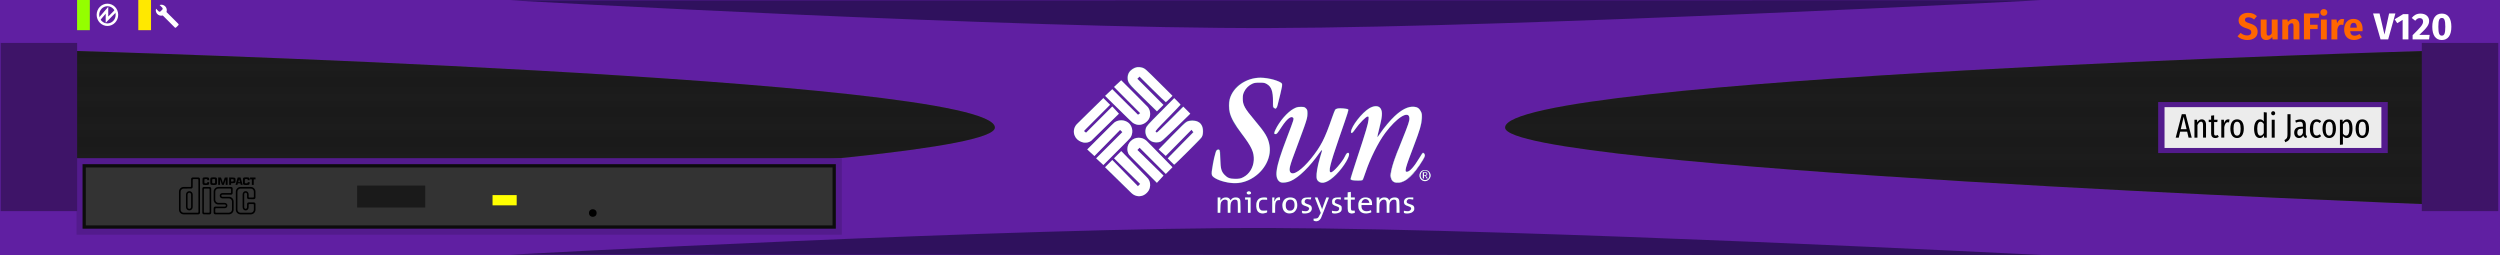 <?xml version="1.0" encoding="UTF-8" standalone="no"?>
<svg
   xmlns:dc="http://purl.org/dc/elements/1.1/"
   xmlns:cc="http://creativecommons.org/ns#"
   xmlns:rdf="http://www.w3.org/1999/02/22-rdf-syntax-ns#"
   xmlns:svg="http://www.w3.org/2000/svg"
   xmlns="http://www.w3.org/2000/svg"
   xmlns:xlink="http://www.w3.org/1999/xlink"
   xmlns:sodipodi="http://sodipodi.sourceforge.net/DTD/sodipodi-0.dtd"
   xmlns:inkscape="http://www.inkscape.org/namespaces/inkscape"
   width="980"
   height="100"
   version="1.1"
   id="svg14"
   sodipodi:docname="SunFire.svg"
   inkscape:version="0.92.4 (5da689c313, 2019-01-14)"
   inkscape:export-filename="/home/jacopo/Scrivania/SunFire.svg.png"
   inkscape:export-xdpi="96"
   inkscape:export-ydpi="96">
  <defs
     id="defs18">
    <pattern
       inkscape:collect="always"
       xlink:href="#Packedcircles"
       id="pattern6723"
       patternTransform="scale(6.27,5.859)" />
    <pattern
       inkscape:isstock="true"
       inkscape:stockid="Packed circles"
       id="Packedcircles"
       patternTransform="translate(0,0) scale(10,10)"
       height="1.732"
       width="1"
       patternUnits="userSpaceOnUse"
       inkscape:collect="always">
      <circle
         id="circle5960"
         r="0.5"
         cy="0.5"
         cx="0"
         style="fill:black;stroke:none" />
      <circle
         id="circle5962"
         r="0.5"
         cy="0.5"
         cx="1"
         style="fill:black;stroke:none" />
      <circle
         id="circle5964"
         r="0.5"
         cy="1.366"
         cx="0.5"
         style="fill:black;stroke:none" />
      <circle
         id="circle5966"
         r="0.5"
         cy="-0.366"
         cx="0.5"
         style="fill:black;stroke:none" />
    </pattern>
    <inkscape:perspective
       sodipodi:type="inkscape:persp3d"
       inkscape:vp_x="0 : 50 : 1"
       inkscape:vp_y="0 : 1000 : 0"
       inkscape:vp_z="980 : 50 : 1"
       inkscape:persp3d-origin="490 : 33.333333 : 1"
       id="perspective831" />
    <style
       id="style4976"
       type="text/css" />
    <pattern
       inkscape:collect="always"
       xlink:href="#Packedcircles-8"
       id="pattern6723-0"
       patternTransform="matrix(-6.27,0,0,5.859,980,9.9999998e-8)" />
    <pattern
       inkscape:isstock="true"
       inkscape:stockid="Packed circles"
       id="Packedcircles-8"
       patternTransform="translate(0,0) scale(10,10)"
       height="1.732"
       width="1"
       patternUnits="userSpaceOnUse"
       inkscape:collect="always">
      <circle
         id="circle5960-2"
         r="0.5"
         cy="0.5"
         cx="0"
         style="fill:black;stroke:none" />
      <circle
         id="circle5962-9"
         r="0.5"
         cy="0.5"
         cx="1"
         style="fill:black;stroke:none" />
      <circle
         id="circle5964-0"
         r="0.5"
         cy="1.366"
         cx="0.5"
         style="fill:black;stroke:none" />
      <circle
         id="circle5966-1"
         r="0.5"
         cy="-0.366"
         cx="0.5"
         style="fill:black;stroke:none" />
    </pattern>
  </defs>
  <sodipodi:namedview
     pagecolor="#ffffff"
     bordercolor="#666666"
     borderopacity="1"
     objecttolerance="10"
     gridtolerance="10"
     guidetolerance="10"
     inkscape:pageopacity="0"
     inkscape:pageshadow="2"
     inkscape:window-width="1600"
     inkscape:window-height="1132"
     id="namedview16"
     showgrid="false"
     inkscape:zoom="9.8590888"
     inkscape:cx="500.33926"
     inkscape:cy="41.263799"
     inkscape:window-x="0"
     inkscape:window-y="32"
     inkscape:window-maximized="1"
     inkscape:current-layer="svg14"
     showguides="true"
     inkscape:lockguides="true" />
  <!-- Created with Method Draw - http://github.com/duopixel/Method-Draw/ -->
  <g
     id="g8">
    <title
       id="title2">background</title>
    <rect
       fill="#fff"
       id="canvas_background"
       height="102"
       width="982"
       y="-1"
       x="-1" />
    <g
       display="none"
       overflow="visible"
       y="0"
       x="0"
       height="100%"
       width="100%"
       id="canvasGrid">
      <rect
         fill="url(#gridpattern)"
         stroke-width="0"
         y="0"
         x="0"
         height="100%"
         width="100%"
         id="rect5" />
    </g>
  </g>
  <g
     id="g12">
    <title
       id="title10">Layer 1</title>
  </g>
  <rect
     style="opacity:1;fill:#601fa2;fill-opacity:1;stroke:none;stroke-width:2.685;stroke-opacity:1"
     id="rect827"
     width="980"
     height="100"
     x="0"
     y="0" />
  <path
     style="fill:#4d4d4d;fill-opacity:1;stroke:none;stroke-width:1px;stroke-linecap:butt;stroke-linejoin:miter;stroke-opacity:1"
     d="m 950,20 c 0,0 -359.934,10.331 -360,30 -0.054,16.232 360,30 360,30 z"
     id="path4711-1"
     inkscape:connector-curvature="0"
     sodipodi:nodetypes="cscc" />
  <path
     style="fill:url(#pattern6723-0);fill-opacity:1;stroke:none;stroke-width:1px;stroke-linecap:butt;stroke-linejoin:miter;stroke-opacity:1"
     d="m 950,20 c 0,0 -359.934,10.331 -360,30 -0.054,16.232 360,30 360,30 z"
     id="path4711-0"
     inkscape:connector-curvature="0"
     sodipodi:nodetypes="cscc" />
  <path
     style="fill:#4d4d4d;fill-opacity:1;stroke:none;stroke-width:1px;stroke-linecap:butt;stroke-linejoin:miter;stroke-opacity:1"
     d="M 30,20 C 30,20 389.934,30.331 390,50 390.054,66.232 30,80 30,80 Z"
     id="path4711-2"
     inkscape:connector-curvature="0"
     sodipodi:nodetypes="cscc" />
  <path
     style="fill:url(#pattern6723);fill-opacity:1;stroke:none;stroke-width:1px;stroke-linecap:butt;stroke-linejoin:miter;stroke-opacity:1"
     d="m 30,20 c 0,0 359.934,10.331 360,30 0.054,16.232 -360,30 -360,30 z"
     id="path4711"
     inkscape:connector-curvature="0"
     sodipodi:nodetypes="cscc" />
  <rect
     style="opacity:1;fill:#531b8d;fill-opacity:1;stroke:none;stroke-opacity:1"
     id="rect4728"
     width="90"
     height="20"
     x="846"
     y="40" />
  <rect
     style="opacity:1;fill:#ececec;fill-opacity:1;stroke:none;stroke-opacity:1"
     id="rect4732"
     width="85"
     height="16"
     x="848.5"
     y="42" />
  <g
     aria-label="Antro di Jacopo"
     style="font-style:normal;font-variant:normal;font-weight:normal;font-stretch:normal;font-size:40px;line-height:1.25;font-family:Electron;-inkscape-font-specification:Electron;letter-spacing:0px;word-spacing:0px;fill:#000000;fill-opacity:1;stroke:none"
     id="text4736">
    <path
       d="m 857.913,53.953 h 1.24 l -2.387,-9.187 h -1.507 l -2.387,9.187 h 1.2 l 0.547,-2.333 h 2.747 z m -3.067,-3.307 1.147,-4.867 1.147,4.867 z"
       style="font-style:normal;font-variant:normal;font-weight:normal;font-stretch:normal;font-size:13.333px;font-family:'Fira Sans Compressed';-inkscape-font-specification:'Fira Sans Compressed'"
       id="path908" />
    <path
       d="m 863.091,46.78 c -0.84,0 -1.333,0.48 -1.76,1.2 l -0.093,-1.053 h -1.013 v 7.027 h 1.173 V 49.007 c 0.4,-0.8 0.867,-1.307 1.413,-1.307 0.493,0 0.773,0.32 0.773,1.253 v 5 h 1.173 v -5.16 c 0,-1.213 -0.64,-2.013 -1.667,-2.013 z"
       style="font-style:normal;font-variant:normal;font-weight:normal;font-stretch:normal;font-size:13.333px;font-family:'Fira Sans Compressed';-inkscape-font-specification:'Fira Sans Compressed'"
       id="path910" />
    <path
       d="m 869.31,52.9 c -0.267,0.16 -0.453,0.24 -0.747,0.24 -0.44,0 -0.627,-0.28 -0.627,-0.733 v -4.56 h 1.24 l 0.12,-0.92 h -1.36 v -1.733 l -1.173,0.147 V 46.926 h -0.947 v 0.92 h 0.947 v 4.547 c 0,1.04 0.587,1.72 1.653,1.72 0.493,0 0.947,-0.16 1.347,-0.48 z"
       style="font-style:normal;font-variant:normal;font-weight:normal;font-stretch:normal;font-size:13.333px;font-family:'Fira Sans Compressed';-inkscape-font-specification:'Fira Sans Compressed'"
       id="path912" />
    <path
       d="m 873.438,46.78 c -0.72,0 -1.253,0.467 -1.587,1.453 l -0.093,-1.307 h -1.013 v 7.027 h 1.173 v -4.133 c 0.24,-1.267 0.667,-1.893 1.373,-1.893 0.187,0 0.32,0.027 0.48,0.067 l 0.2,-1.133 c -0.16,-0.053 -0.333,-0.08 -0.533,-0.08 z"
       style="font-style:normal;font-variant:normal;font-weight:normal;font-stretch:normal;font-size:13.333px;font-family:'Fira Sans Compressed';-inkscape-font-specification:'Fira Sans Compressed'"
       id="path914" />
    <path
       d="m 876.944,46.78 c -1.667,0 -2.64,1.293 -2.64,3.667 0,2.293 0.973,3.667 2.627,3.667 1.653,0 2.64,-1.427 2.64,-3.68 0,-2.427 -0.973,-3.653 -2.627,-3.653 z m 0,0.947 c 0.893,0 1.387,0.733 1.387,2.707 0,1.987 -0.493,2.733 -1.4,2.733 -0.893,0 -1.387,-0.747 -1.387,-2.72 0,-1.987 0.493,-2.72 1.4,-2.72 z"
       style="font-style:normal;font-variant:normal;font-weight:normal;font-stretch:normal;font-size:13.333px;font-family:'Fira Sans Compressed';-inkscape-font-specification:'Fira Sans Compressed'"
       id="path916" />
    <path
       d="m 887.401,43.967 v 3.627 c -0.333,-0.467 -0.813,-0.813 -1.507,-0.813 -1.347,0 -2.293,1.44 -2.293,3.693 0,2.253 0.787,3.64 2.253,3.64 0.693,0 1.213,-0.4 1.6,-1.053 l 0.08,0.893 h 1.04 v -9.853 z m -1.32,9.213 c -0.773,0 -1.24,-0.8 -1.24,-2.733 0,-1.947 0.52,-2.733 1.293,-2.733 0.533,0 0.933,0.36 1.267,0.907 v 3.56 c -0.347,0.613 -0.76,1 -1.32,1 z"
       style="font-style:normal;font-variant:normal;font-weight:normal;font-stretch:normal;font-size:13.333px;font-family:'Fira Sans Compressed';-inkscape-font-specification:'Fira Sans Compressed'"
       id="path918" />
    <path
       d="m 891.084,43.593 c -0.467,0 -0.787,0.347 -0.787,0.813 0,0.44 0.32,0.787 0.787,0.787 0.48,0 0.787,-0.347 0.787,-0.787 0,-0.467 -0.307,-0.813 -0.787,-0.813 z m 0.6,3.333 h -1.173 v 7.027 h 1.173 z"
       style="font-style:normal;font-variant:normal;font-weight:normal;font-stretch:normal;font-size:13.333px;font-family:'Fira Sans Compressed';-inkscape-font-specification:'Fira Sans Compressed'"
       id="path920" />
    <path
       d="m 897.901,44.767 h -1.213 v 7.867 c 0,1.293 -0.2,1.747 -1.187,2.267 l 0.32,0.853 c 1.24,-0.48 2.08,-1.187 2.08,-3.067 z"
       style="font-style:normal;font-variant:normal;font-weight:normal;font-stretch:normal;font-size:13.333px;font-family:'Fira Sans Compressed';-inkscape-font-specification:'Fira Sans Compressed'"
       id="path922" />
    <path
       d="m 903.887,52.46 v -3.467 c 0,-1.36 -0.653,-2.213 -2.133,-2.213 -0.627,0 -1.32,0.16 -2.027,0.467 l 0.293,0.827 c 0.573,-0.227 1.067,-0.36 1.587,-0.36 0.747,0 1.12,0.387 1.12,1.333 v 0.64 h -0.693 c -1.773,0 -2.707,0.813 -2.707,2.307 0,1.267 0.72,2.12 1.893,2.12 0.68,0 1.28,-0.307 1.68,-1.013 0.16,0.653 0.56,0.907 1.187,1.013 l 0.253,-0.813 c -0.293,-0.133 -0.453,-0.32 -0.453,-0.84 z m -2.427,0.773 c -0.573,0 -0.92,-0.413 -0.92,-1.293 0,-0.987 0.507,-1.467 1.627,-1.467 h 0.56 v 1.64 c -0.293,0.747 -0.707,1.12 -1.267,1.12 z"
       style="font-style:normal;font-variant:normal;font-weight:normal;font-stretch:normal;font-size:13.333px;font-family:'Fira Sans Compressed';-inkscape-font-specification:'Fira Sans Compressed'"
       id="path924" />
    <path
       d="m 908.102,46.78 c -1.6,0 -2.627,1.347 -2.627,3.72 0,2.467 1.013,3.613 2.64,3.613 0.68,0 1.28,-0.293 1.773,-0.773 l -0.547,-0.707 c -0.4,0.307 -0.733,0.493 -1.213,0.493 -0.853,0 -1.4,-0.667 -1.4,-2.653 0,-1.973 0.533,-2.747 1.413,-2.747 0.467,0 0.827,0.187 1.213,0.493 l 0.533,-0.693 c -0.547,-0.533 -1.093,-0.747 -1.787,-0.747 z"
       style="font-style:normal;font-variant:normal;font-weight:normal;font-stretch:normal;font-size:13.333px;font-family:'Fira Sans Compressed';-inkscape-font-specification:'Fira Sans Compressed'"
       id="path926" />
    <path
       d="m 913.064,46.78 c -1.667,0 -2.64,1.293 -2.64,3.667 0,2.293 0.973,3.667 2.627,3.667 1.653,0 2.64,-1.427 2.64,-3.68 0,-2.427 -0.973,-3.653 -2.627,-3.653 z m 0,0.947 c 0.893,0 1.387,0.733 1.387,2.707 0,1.987 -0.493,2.733 -1.4,2.733 -0.893,0 -1.387,-0.747 -1.387,-2.72 0,-1.987 0.493,-2.72 1.4,-2.72 z"
       style="font-style:normal;font-variant:normal;font-weight:normal;font-stretch:normal;font-size:13.333px;font-family:'Fira Sans Compressed';-inkscape-font-specification:'Fira Sans Compressed'"
       id="path928" />
    <path
       d="m 920.095,46.78 c -0.76,0 -1.32,0.387 -1.747,1.08 l -0.067,-0.933 h -1.027 v 9.853 l 1.173,-0.147 v -3.293 c 0.373,0.493 0.88,0.773 1.493,0.773 1.467,0 2.267,-1.413 2.267,-3.68 0,-2.347 -0.72,-3.653 -2.093,-3.653 z m -0.427,6.373 c -0.52,0 -0.933,-0.32 -1.24,-0.813 v -3.6 c 0.307,-0.52 0.747,-1.027 1.36,-1.027 0.773,0 1.16,0.747 1.16,2.72 0,1.973 -0.48,2.72 -1.28,2.72 z"
       style="font-style:normal;font-variant:normal;font-weight:normal;font-stretch:normal;font-size:13.333px;font-family:'Fira Sans Compressed';-inkscape-font-specification:'Fira Sans Compressed'"
       id="path930" />
    <path
       d="m 926.032,46.78 c -1.667,0 -2.64,1.293 -2.64,3.667 0,2.293 0.973,3.667 2.627,3.667 1.653,0 2.64,-1.427 2.64,-3.68 0,-2.427 -0.973,-3.653 -2.627,-3.653 z m 0,0.947 c 0.893,0 1.387,0.733 1.387,2.707 0,1.987 -0.493,2.733 -1.4,2.733 -0.893,0 -1.387,-0.747 -1.387,-2.72 0,-1.987 0.493,-2.72 1.4,-2.72 z"
       style="font-style:normal;font-variant:normal;font-weight:normal;font-stretch:normal;font-size:13.333px;font-family:'Fira Sans Compressed';-inkscape-font-specification:'Fira Sans Compressed'"
       id="path932" />
  </g>
  <path
     style="fill:#2f115d;fill-opacity:1;stroke:none;stroke-width:1px;stroke-linecap:butt;stroke-linejoin:miter;stroke-opacity:1"
     d="M 200.203,0.142 800,0.079 c 0,0 -201.125,10.548 -301.8,10.911 C 398.751,11.349 200.203,0.142 200.203,0.142 Z"
     id="path4738"
     inkscape:connector-curvature="0"
     sodipodi:nodetypes="ccsc" />
  <path
     style="fill:#2f115d;fill-opacity:1;stroke:none;stroke-width:1px;stroke-linecap:butt;stroke-linejoin:miter;stroke-opacity:1"
     d="m 200.249,99.82 600.609,0.164 c 0,0 -201.327,-10.244 -302.002,-10.607 -99.449,-0.359 -298.606,10.443 -298.606,10.443 z"
     id="path4738-2"
     inkscape:connector-curvature="0"
     sodipodi:nodetypes="ccsc" />
  <rect
     style="opacity:1;fill:#531b8d;fill-opacity:1;stroke:none;stroke-width:1.124;stroke-opacity:1"
     id="rect4755"
     width="300"
     height="30"
     x="30"
     y="62"
     ry="0" />
  <rect
     style="opacity:1;fill:#333333;fill-opacity:0;stroke:none;stroke-opacity:1"
     id="rect4757"
     width="290.493"
     height="21.097"
     x="34.08"
     y="66.325" />
  <rect
     style="opacity:1;fill:#333333;fill-opacity:1;stroke:#0c0c0c;stroke-width:1.29;stroke-opacity:1"
     id="rect4759"
     width="294"
     height="24"
     x="33"
     y="65" />
  <rect
     style="opacity:1;fill:#1a1a1a;fill-opacity:1;stroke:none;stroke-width:0.903;stroke-opacity:1"
     id="rect4769"
     width="26.68"
     height="8.607"
     x="140"
     y="72.746" />
  <rect
     style="opacity:1;fill:#ffff00;fill-opacity:1;stroke:none;stroke-opacity:1"
     id="rect4771"
     width="9.467"
     height="4.016"
     x="193.074"
     y="76.475" />
  <circle
     style="opacity:1;fill:#000000;fill-opacity:1;stroke:none;stroke-opacity:1"
     id="path4773"
     cx="232.377"
     cy="83.504"
     r="1.5" />
  <g
     id="g5004"
     transform="matrix(6.671,0,0,6.671,69.98,69.263)">
    <path
       id="path4980"
       d="m 4.066,0.321 c -3e-4,0.013 -8e-4,0.023 -0.001,0.027 -0.003,0.029 0,0.042 -0.083,0.042 C 3.899,0.391 3.902,0.377 3.899,0.348 3.898,0.339 3.897,0.287 3.897,0.263 c 1e-4,-0.024 9e-4,-0.075 0.002,-0.085 0.003,-0.029 0,-0.042 0.083,-0.042 0.083,0 0.08,0.014 0.083,0.042 5e-4,0.004 9e-4,0.015 0.001,0.029 L 4.18,0.207 C 4.179,0.182 4.178,0.16 4.177,0.149 4.17,0.091 4.193,0.036 3.982,0.036 3.772,0.036 3.794,0.091 3.788,0.149 3.786,0.168 3.784,0.215 3.784,0.263 3.784,0.311 3.785,0.359 3.788,0.378 3.794,0.435 3.772,0.491 3.982,0.491 4.193,0.491 4.17,0.435 4.177,0.378 4.178,0.367 4.179,0.346 4.18,0.321 Z"
       inkscape:connector-curvature="0" />
    <polygon
       id="polygon4982"
       points="2.442,0.482 2.442,0.158 2.553,0.482 2.664,0.482 2.774,0.158 2.774,0.482 2.885,0.482 2.885,0.047 2.719,0.048 2.608,0.372 2.497,0.048 2.331,0.047 2.331,0.482 " />
    <polygon
       id="polygon4984"
       points="4.309,0.482 4.309,0.158 4.205,0.158 4.205,0.047 4.524,0.047 4.524,0.158 4.42,0.158 4.42,0.482 " />
    <polygon
       id="polygon4986"
       points="3.633,0.392 3.487,0.392 3.508,0.321 3.612,0.321 3.56,0.144 3.461,0.482 3.35,0.482 3.477,0.046 3.643,0.046 3.77,0.482 3.659,0.482 " />
    <path
       id="path4988"
       d="m 2.064,0.136 c 0.083,0 0.08,0.014 0.083,0.042 0.001,0.009 0.002,0.061 0.002,0.085 10e-5,0.024 -8e-4,0.075 -0.002,0.085 -0.003,0.029 0,0.042 -0.083,0.042 C 1.981,0.391 1.984,0.377 1.981,0.348 1.98,0.339 1.979,0.287 1.979,0.263 c 1e-4,-0.024 8e-4,-0.075 0.002,-0.085 0.003,-0.029 0,-0.042 0.083,-0.042 l 10e-5,-0.1 c -0.211,1e-6 -0.188,0.055 -0.195,0.113 -0.002,0.019 -0.004,0.066 -0.004,0.114 2e-4,0.048 0.002,0.096 0.004,0.114 0.006,0.058 -0.016,0.113 0.195,0.113 0.211,0 0.188,-0.055 0.195,-0.113 C 2.261,0.359 2.262,0.311 2.262,0.263 2.263,0.215 2.261,0.168 2.259,0.149 2.252,0.091 2.275,0.036 2.064,0.036 Z"
       inkscape:connector-curvature="0" />
    <path
       id="path4990"
       d="m 1.689,0.321 c -3e-4,0.013 -7e-4,0.023 -0.001,0.027 -0.003,0.029 0,0.042 -0.083,0.042 C 1.522,0.391 1.525,0.377 1.522,0.348 1.521,0.339 1.52,0.287 1.52,0.263 c 10e-5,-0.024 9e-4,-0.075 0.002,-0.085 0.003,-0.029 0,-0.042 0.083,-0.042 0.083,0 0.08,0.014 0.083,0.042 4e-4,0.004 8e-4,0.015 0.001,0.029 L 1.803,0.207 C 1.802,0.182 1.801,0.16 1.8,0.149 1.793,0.091 1.816,0.036 1.605,0.036 1.395,0.036 1.417,0.091 1.411,0.149 1.409,0.168 1.407,0.215 1.407,0.263 1.407,0.311 1.409,0.359 1.411,0.378 1.417,0.435 1.395,0.491 1.605,0.491 1.816,0.491 1.793,0.435 1.8,0.378 1.801,0.367 1.802,0.346 1.803,0.321 Z"
       inkscape:connector-curvature="0" />
    <path
       id="path4992"
       d="m 3.155,0.382 -0.067,-3e-5 v -0.099 l 0.067,-4.1e-4 c 0.083,0 0.081,-0.014 0.084,-0.042 C 3.239,0.231 3.239,0.238 3.239,0.214 3.239,0.19 3.239,0.199 3.238,0.189 3.235,0.161 3.238,0.147 3.155,0.147 l -0.067,1.8e-4 2e-4,0.334 H 2.976 V 0.047 l 0.178,-1e-6 c 0.211,0 0.188,0.055 0.195,0.113 0.001,0.007 0.001,0.038 0.001,0.055 0,0.014 0,0.045 -0.001,0.055 -0.005,0.058 0.015,0.112 -0.195,0.112 z"
       inkscape:connector-curvature="0" />
    <path
       id="path4994"
       d="M 0.998,2.119 0.304,2.119 C 0.203,2.119 0.122,2.037 0.122,1.937 V 0.88 c 0,-0.1 0.081,-0.182 0.182,-0.182 l 0.434,-4.9e-4 c 0.052,0 0.094,-0.042 0.094,-0.094 L 0.834,0.181 c 0,-0.022 0.018,-0.04 0.04,-0.04 H 1.128 c 0.022,0 0.04,0.018 0.04,0.04 l 0.003,1.899 c 0,0.022 -0.018,0.04 -0.04,0.04 L 0.998,2.119 0.995,2.214 H 1.168 c 0.052,0 0.094,-0.042 0.094,-0.095 V 0.14 C 1.263,0.088 1.22,0.046 1.168,0.046 H 0.834 c -0.052,0 -0.094,0.042 -0.094,0.094 l 4.7e-4,0.424 c 0,0.022 -0.018,0.04 -0.04,0.04 L 0.304,0.603 c -0.153,0 -0.277,0.124 -0.277,0.277 l 5e-6,1.057 c 0,0.153 0.124,0.277 0.277,0.277 l 0.691,-2e-4 0.003,-0.094 z"
       inkscape:connector-curvature="0" />
    <path
       id="path4996"
       d="M 0.74,1.73 V 1.047 c 0,-0.057 -0.046,-0.104 -0.104,-0.104 -0.057,0 -0.104,0.046 -0.104,0.104 v 0.738 c 0,0.057 0.046,0.104 0.104,0.104 0.057,0 0.104,-0.046 0.104,-0.104 V 1.73 l 0.094,0.003 v 0.051 c 0,0.109 -0.089,0.198 -0.198,0.198 C 0.526,1.983 0.438,1.894 0.438,1.785 V 1.047 c 0,-0.109 0.089,-0.198 0.198,-0.198 0.109,0 0.198,0.089 0.198,0.198 v 0.687 z"
       inkscape:connector-curvature="0" />
    <path
       id="path4998"
       d="m 1.658,2.119 h -0.13 C 1.506,2.119 1.488,2.102 1.488,2.08 L 1.49,0.739 c 0,-0.022 0.018,-0.04 0.04,-0.04 h 0.255 c 0.022,0 0.04,0.018 0.04,0.04 l 0.003,1.341 c 0,0.022 -0.018,0.04 -0.04,0.04 l -0.129,1e-4 v 0.094 l 0.167,2e-4 c 0.052,0 0.095,-0.042 0.095,-0.095 v -1.421 c 0,-0.052 -0.042,-0.094 -0.095,-0.094 l -0.334,-10e-6 c -0.052,0 -0.094,0.042 -0.094,0.094 l -2e-4,1.42 c 0,0.052 0.042,0.095 0.094,0.095 l 0.168,10e-5 v -0.094 z"
       inkscape:connector-curvature="0" />
    <path
       id="path5000"
       d="M 2.857,0.963 2.578,0.962 c -0.086,0 -0.156,0.07 -0.156,0.156 0,0.086 0.07,0.156 0.156,0.156 l 0.383,0.001 c 0.1,0 0.182,0.081 0.182,0.182 L 3.142,1.934 c 0,0.101 -0.082,0.182 -0.182,0.182 L 2.199,2.118 C 2.177,2.118 2.159,2.1 2.159,2.078 V 1.893 c 0,-0.022 0.018,-0.04 0.04,-0.04 L 2.717,1.852 c 0.086,0 0.156,-0.07 0.156,-0.156 0,-0.086 -0.07,-0.156 -0.156,-0.156 L 2.342,1.539 C 2.241,1.539 2.16,1.457 2.16,1.357 V 0.88 c 0,-0.1 0.081,-0.182 0.182,-0.182 l 0.706,-0.003 c 0.022,0 0.04,0.018 0.04,0.04 v 0.189 c 0,0.022 -0.018,0.04 -0.04,0.04 L 2.857,0.963 2.854,1.056 l 0.232,10e-5 c 0.052,0 0.095,-0.042 0.095,-0.094 l 3e-4,-0.265 c 0,-0.052 -0.042,-0.094 -0.094,-0.094 l -0.745,3.3e-4 c -0.153,0 -0.277,0.124 -0.277,0.277 V 1.357 c 0,0.153 0.124,0.277 0.277,0.277 l 0.376,-7e-4 c 0.035,0 0.063,0.028 0.063,0.063 0,0.035 -0.028,0.063 -0.063,0.063 l -0.559,-10e-5 c -0.052,0 -0.095,0.042 -0.095,0.095 v 0.264 c 0,0.052 0.042,0.094 0.095,0.094 l 0.801,-1e-4 c 0.153,0 0.277,-0.124 0.277,-0.277 L 3.238,1.457 C 3.238,1.304 3.114,1.18 2.961,1.18 L 2.578,1.181 C 2.543,1.181 2.515,1.153 2.515,1.118 2.515,1.084 2.543,1.056 2.578,1.056 h 0.277 z"
       inkscape:connector-curvature="0" />
    <path
       id="path5002"
       d="m 4.268,1.225 h 0.12 c 0.022,0 0.04,-0.018 0.04,-0.04 L 4.427,0.88 C 4.427,0.779 4.346,0.698 4.245,0.698 H 3.644 c -0.101,0 -0.182,0.081 -0.182,0.182 v 1.057 c 0,0.1 0.081,0.182 0.182,0.182 h 0.601 c 0.101,0 0.182,-0.082 0.182,-0.182 l 5e-4,-0.29 c 0,-0.022 -0.018,-0.04 -0.04,-0.04 H 4.161 c -0.022,0 -0.04,0.018 -0.04,0.04 l 0.001,0.138 c 0,0.109 -0.069,0.198 -0.178,0.198 -0.109,0 -0.178,-0.089 -0.178,-0.198 v -0.738 c 0,-0.109 0.069,-0.198 0.178,-0.198 0.109,0 0.178,0.089 0.178,0.198 l -0.001,0.139 c 0,0.022 0.018,0.04 0.04,0.04 H 4.268 L 4.264,1.32 H 4.122 c -0.052,0 -0.095,-0.042 -0.095,-0.095 l 0.001,-0.179 c 0,-0.057 -0.027,-0.104 -0.084,-0.104 -0.057,0 -0.084,0.046 -0.084,0.104 v 0.738 c 0,0.057 0.027,0.104 0.084,0.104 0.057,0 0.084,-0.046 0.084,-0.104 L 4.027,1.606 c 0,-0.052 0.042,-0.095 0.095,-0.095 H 4.428 c 0.052,0 0.095,0.042 0.095,0.095 l -10e-5,0.331 c 0,0.153 -0.124,0.277 -0.277,0.277 H 3.644 c -0.153,0 -0.277,-0.124 -0.277,-0.277 v -1.057 c 0,-0.153 0.124,-0.277 0.277,-0.277 h 0.601 c 0.153,0 0.277,0.124 0.277,0.277 l 10e-5,0.346 c 0,0.052 -0.042,0.095 -0.095,0.095 H 4.264 l 0.003,-0.095 z"
       inkscape:connector-curvature="0" />
  </g>
  <g
     id="layer1"
     transform="matrix(0.231,0,0,0.231,272.091,-164.327)">
    <g
       id="Ebene_x0020_1"
       transform="matrix(2.567,0,0,2.567,638.973,819.793)">
      <g
         id="_138485768">
        <path
           id="_225034736"
           style="fill:#5583a3"
           d="m 226.14,28.147 c -9.582,0 -20.27,15.479 -23.587,20.638 0,0.737 -0.369,0.369 0,0 1.474,-6.265 3.317,-11.793 3.317,-15.847 0,-2.58 -1.106,-5.16 -4.054,-5.16 -7.002,0 -16.584,13.636 -16.584,16.953 0,0.737 0,1.106 0.737,1.106 0.737,0 1.843,-2.211 3.685,-4.791 2.211,-2.58 5.16,-6.265 7.002,-6.265 0,0 0.369,0 0.369,1.106 0,4.422 -8.476,28.009 -12.162,39.803 -0.368,1.106 0.369,1.474 4.423,1.474 2.58,0 4.054,0.368 4.422,-1.474 2.211,-8.108 6.265,-16.953 10.688,-24.692 4.054,-7.002 12.899,-17.321 17.69,-17.321 1.474,0 1.843,0.737 1.843,2.58 0,4.791 -12.53,28.746 -12.53,37.96 0.369,2.58 1.474,4.423 4.791,4.423 7.371,0 14.005,-10.688 17.322,-16.216 0.368,-1.106 1.106,-1.843 0.368,-2.948 -0.368,-0.368 -0.368,-0.737 -1.106,-0.737 -0.369,0 -0.737,0.369 -0.737,0.737 -2.211,3.686 -6.634,11.793 -9.951,11.793 -0.368,0 -0.737,-0.368 -0.737,-1.106 0,-3.686 11.056,-26.904 11.056,-34.643 0,-5.528 -2.948,-7.371 -6.265,-7.371 m -91.767,17.69 c 0,0.368 0.737,0.737 1.106,0.737 1.474,0 2.211,-2.58 5.16,-6.634 1.843,-2.948 4.054,-4.791 5.528,-4.791 0.737,0 1.106,0.737 1.106,1.106 0,2.948 -11.425,27.272 -11.425,36.486 0,2.948 1.106,5.897 4.791,5.897 8.476,0 18.059,-11.425 25.061,-21.375 0.369,-0.368 0.369,-0.368 0.369,0.369 -1.474,4.054 -3.686,11.793 -3.686,16.584 0,2.211 0.737,4.423 4.054,4.423 7.371,0 17.69,-15.11 17.69,-18.796 0,-0.737 0,-1.106 -0.737,-1.106 -1.474,0 -1.843,1.843 -2.948,4.054 -2.58,3.685 -6.634,8.845 -8.476,8.845 -0.737,0 -0.737,-0.737 -0.737,-1.474 0,-5.16 12.53,-38.328 12.53,-39.434 0,-0.737 -0.369,-1.106 -1.474,-1.106 -0.737,0 -1.843,-0.369 -3.686,-0.369 -3.317,0 -3.685,0.737 -4.054,1.106 -1.474,3.317 -4.054,13.268 -8.476,21.744 -6.634,11.425 -15.479,20.27 -19.164,20.27 -1.474,0 -2.211,-1.106 -2.211,-2.58 0,-4.791 12.162,-30.957 12.162,-37.223 0,-1.474 -0.737,-4.422 -4.422,-4.422 -9.582,0 -18.059,15.847 -18.059,17.69 z m -29.852,-18.796 c -0.369,15.479 16.584,22.481 16.584,36.117 0,3.685 -2.948,13.268 -12.899,12.899 -4.791,0 -9.582,-3.317 -9.214,-11.793 v -5.897 c -0.368,-0.737 -0.368,-1.106 -0.737,-1.843 -0.369,0 -0.737,-0.368 -1.106,0 -1.106,0.369 -1.474,1.474 -1.474,2.211 -0.737,2.58 -1.474,5.16 -1.843,7.739 0,0.369 0.368,0.369 0,0.369 -0.369,1.843 -0.737,3.685 -0.737,5.897 0,1.106 0.737,1.843 1.843,2.58 3.317,2.211 8.108,3.317 13.267,3.685 12.899,0 23.218,-11.056 23.587,-21.744 0,-8.845 -4.791,-13.636 -10.319,-20.27 -2.58,-3.317 -8.108,-8.108 -7.739,-14.373 0,-4.791 4.054,-10.688 11.425,-10.319 9.951,0 8.476,10.688 8.476,15.479 0,0.737 0,1.106 0.737,1.474 0.369,0.369 0.737,0.369 1.474,0.369 0,-0.369 0.368,-0.737 0.737,-1.106 l 2.211,-9.214 c 0.368,-1.843 1.106,-3.317 1.106,-5.528 0,-0.368 0,-0.737 -0.737,-1.474 -5.528,-2.58 -8.476,-2.948 -13.268,-3.317 -12.53,0 -21.375,8.845 -21.375,18.059 z"
           inkscape:connector-curvature="0" />
        <path
           id="_226601952"
           style="fill:#5583a3"
           d="m 14.597,49.891 c -2.58,2.948 -7.002,2.948 -10.319,0 -2.948,-2.948 -2.948,-7.371 0,-10.319 l 17.322,-16.953 4.422,4.422 -17.322,17.322 1.474,1.106 17.321,-17.321 4.422,4.791 -17.321,16.953 z m 13.636,-10.688 c 2.948,-2.58 7.371,-2.58 10.319,0 2.948,2.948 2.948,7.739 0,10.688 l -16.953,16.953 -4.791,-4.422 17.322,-17.322 -1.474,-1.474 -16.953,17.321 -4.791,-4.422 17.321,-17.322 z m 22.113,35.749 c 2.948,2.58 2.948,7.371 0,10.319 -2.948,2.948 -7.371,2.948 -10.319,0 L 22.705,68.318 27.496,63.527 44.449,80.848 45.923,79.374 28.602,62.421 33.393,57.63 Z M 39.658,61.315 c -2.948,-2.58 -2.948,-7.371 0,-10.319 2.948,-2.948 7.739,-2.948 10.688,0 l 16.953,17.322 -4.422,4.422 -17.322,-17.321 -1.474,1.474 17.321,16.953 -4.422,4.791 z M 61.77,49.891 c -2.948,2.948 -7.371,2.948 -10.319,0 -2.948,-2.948 -2.948,-7.371 0,-10.319 l 16.953,-16.953 4.423,4.422 -16.953,17.322 1.106,1.106 17.322,-17.321 4.791,4.791 -17.322,16.953 z M 75.038,39.203 c 2.948,-2.58 7.739,-2.58 10.688,0 2.58,2.948 2.58,7.739 0,10.688 L 68.404,66.844 63.982,62.421 80.934,45.1 79.829,43.625 62.876,60.947 58.085,56.524 Z M 50.346,27.778 c 2.948,2.948 2.948,7.739 0,10.319 -2.948,2.948 -7.371,2.948 -10.319,0 l -17.322,-16.953 4.791,-4.423 16.953,16.953 1.474,-1.106 -17.321,-17.322 4.791,-4.422 16.953,16.953 z M 39.658,14.511 c -2.948,-2.948 -2.948,-7.739 0,-10.319 2.948,-2.948 7.739,-2.948 10.688,0 l 16.953,16.953 -4.422,4.422 -17.322,-16.953 -1.474,1.106 17.321,17.322 -4.422,4.422 z"
           inkscape:connector-curvature="0" />
        <path
           id="_229457024"
           style="fill:#5583a3"
           d="m 110.418,98.538 v -6.634 c 0,-1.474 -0.368,-2.211 -1.843,-2.211 -1.474,0 -2.948,1.474 -2.948,4.054 v 4.791 h -1.843 v -6.634 c 0,-1.106 0,-2.211 -1.843,-2.211 -1.474,0 -2.948,1.474 -2.948,4.054 V 98.538 H 97.15 V 88.219 h 1.843 c 0,0.737 0,1.474 0,2.211 v 0 c 0.737,-1.474 1.843,-2.211 3.685,-2.211 2.211,0 2.948,1.474 2.948,2.211 0.369,-1.106 1.474,-2.211 3.317,-2.211 2.211,0 3.317,0.737 3.317,3.317 v 7.002 h -1.843 z m 16.584,0.369 c -2.58,0 -4.422,-1.474 -4.422,-5.16 0,-3.317 1.474,-5.528 5.16,-5.528 0.737,0 1.474,0 2.211,0.369 v 1.474 c -0.737,-0.369 -1.474,-0.369 -2.211,-0.369 -2.58,0 -3.317,1.474 -3.317,3.686 0,2.211 0.737,3.685 2.948,3.685 1.106,0 1.843,0 2.58,-0.369 v 1.474 c -0.737,0.369 -1.843,0.737 -2.948,0.737 z m 11.425,-8.845 c -2.58,-0.369 -3.317,1.106 -3.317,4.422 v 4.054 h -1.843 v -10.319 h 1.474 c 0,0.737 0,1.474 -0.369,2.58 h 0.369 c 0.369,-1.474 1.474,-2.948 3.685,-2.58 v 1.843 z m 6.634,-0.369 c -1.474,0 -2.948,1.106 -2.948,3.686 0,2.58 1.106,3.685 2.948,3.685 1.474,0 2.948,-1.106 2.948,-3.685 0,-2.211 -0.737,-3.686 -2.948,-3.686 m -0.369,9.214 c -2.948,0 -4.791,-1.843 -4.791,-5.528 0,-2.948 1.843,-5.16 5.16,-5.16 2.948,0 4.791,1.474 4.791,5.16 0,2.948 -1.843,5.528 -5.16,5.528 z m 10.319,0 c -0.737,0 -1.843,0 -2.211,-0.369 v -1.474 c 0.737,0 1.474,0.368 2.58,0.368 1.106,0 2.211,-0.737 2.211,-1.843 0,-2.211 -5.16,-0.737 -5.16,-4.422 0,-1.843 1.474,-2.948 4.422,-2.948 0.737,0 1.474,0 2.211,0 l -0.369,1.474 c -0.368,0 -1.474,-0.368 -2.211,-0.368 -1.106,0 -1.843,0.737 -1.843,1.843 0,2.211 4.791,0.737 4.791,4.422 0,1.843 -1.474,3.317 -4.422,3.317 z m 11.425,0.737 c -1.106,3.317 -2.211,4.422 -4.422,4.422 -0.369,0 -1.106,-0.369 -1.474,-0.369 v -1.474 c 0.737,0 1.106,0 1.474,0 1.106,0 1.843,-0.368 2.58,-2.58 l 0.737,-1.106 -4.054,-10.319 h 1.843 l 2.211,5.528 c 0.368,0.737 0.737,1.474 0.737,2.58 v 0 c 0.368,-0.737 0.737,-2.211 1.106,-3.317 l 1.843,-4.791 h 1.843 l -4.422,11.425 z m 8.476,-0.737 c -0.737,0 -1.843,0 -2.211,-0.369 v -1.474 c 0.737,0 1.474,0.368 2.58,0.368 1.474,0 2.211,-0.737 2.211,-1.843 0,-2.211 -4.791,-0.737 -4.791,-4.422 0,-1.843 1.106,-2.948 4.054,-2.948 0.737,0 1.474,0 1.843,0 v 1.474 c -0.368,0 -1.474,-0.368 -1.843,-0.368 -1.474,0 -2.211,0.737 -2.211,1.843 0,2.211 4.791,0.737 4.791,4.422 0,1.843 -1.474,3.317 -4.423,3.317 z m 11.056,0 c -2.211,0 -2.948,-1.106 -2.948,-3.317 v -5.897 h -2.211 v -1.474 h 2.211 v -3.317 l 2.211,-0.369 v 3.685 h 2.58 v 1.474 h -2.58 v 5.16 c 0,1.843 0,2.211 1.474,2.211 0.369,0 0.737,0 1.106,0 v 1.474 c -0.369,0 -1.106,0.369 -1.843,0.369 z m 8.845,-9.582 c -1.474,0 -2.211,1.106 -2.58,2.58 h 5.16 c 0,-1.474 -1.106,-2.58 -2.58,-2.58 m 4.422,4.054 h -7.002 c -0.369,2.58 1.106,4.054 3.317,4.054 1.106,0 2.211,-0.368 2.948,-0.737 l 0.368,1.474 c -1.106,0.369 -2.211,0.737 -3.685,0.737 -3.317,0 -5.16,-1.843 -5.16,-5.528 0,-2.948 1.843,-5.16 4.791,-5.16 3.317,0 4.422,1.843 4.422,4.054 0,0.369 0,0.737 0,1.106 z m 16.216,5.16 v -6.634 c 0,-1.474 -0.369,-2.211 -1.843,-2.211 -1.474,0 -2.948,1.474 -2.948,4.054 v 4.791 h -1.843 v -6.634 c 0,-1.106 -0.369,-2.211 -1.843,-2.211 -1.474,0 -2.948,1.474 -2.948,4.054 V 98.538 H 202.185 V 88.219 h 1.843 c 0,0.737 0,1.474 -0.369,2.211 v 0 c 0.737,-1.474 2.211,-2.211 3.685,-2.211 2.58,0 2.948,1.474 3.317,2.211 0,-1.106 1.474,-2.211 3.317,-2.211 2.211,0 3.317,0.737 3.317,3.317 v 7.002 h -1.843 z m 7.371,0.369 c -1.106,0 -1.843,0 -2.58,-0.369 v -1.474 c 0.737,0 1.843,0.368 2.58,0.368 1.106,0 2.211,-0.737 2.211,-1.843 0,-2.211 -4.791,-0.737 -4.791,-4.422 0,-1.843 1.474,-2.948 4.054,-2.948 0.737,0 1.474,0 2.211,0 v 1.474 c -0.737,0 -1.474,-0.368 -2.211,-0.368 -1.474,0 -2.211,0.737 -2.211,1.843 0,2.211 5.16,0.737 5.16,4.422 0,1.843 -1.843,3.317 -4.423,3.317 z m -105.034,-12.53 c 0.737,0 1.474,-0.369 1.474,-1.106 0,-0.737 -0.737,-1.106 -1.474,-1.106 -0.737,0 -1.474,0.368 -1.474,1.106 0,0.737 0.737,1.106 1.474,1.106 z m -2.58,1.843 v 1.474 h 1.843 v 8.845 h 1.843 v -10.319 h -3.685 z"
           inkscape:connector-curvature="0" />
        <path
           id="_226324168"
           style="fill:#5583a3"
           d="m 234.248,73.477 c 0.368,0 1.106,0 1.106,-0.737 0,-0.368 -0.737,-0.737 -1.106,-0.737 h -0.737 v 1.474 h 0.737 m -0.737,2.211 h -0.737 v -4.054 h 1.843 c 0.737,0 1.106,0.368 1.106,1.106 0,0.737 -0.369,1.106 -1.106,1.106 l 1.474,1.843 h -0.737 l -1.106,-1.843 h -0.737 v 1.843 z m -2.211,-1.843 c 0,1.474 1.106,2.948 2.948,2.948 1.843,0 2.948,-1.474 2.948,-2.948 0,-1.843 -1.106,-3.317 -2.948,-3.317 -1.843,0 -2.948,1.474 -2.948,3.317 z m 6.634,0 c 0,1.843 -1.843,3.685 -3.685,3.685 -2.211,0 -3.686,-1.843 -3.686,-3.685 0,-2.211 1.474,-3.685 3.686,-3.685 1.843,0 3.685,1.474 3.685,3.685 z"
           inkscape:connector-curvature="0" />
      </g>
    </g>
    <path
       style="opacity:1;fill:#ffffff;fill-opacity:1;stroke:none;stroke-width:0.036;stroke-opacity:1"
       d="m 444.559,71.03 c -0.88,-0.102 -1.763,-0.519 -2.434,-1.15 -0.372,-0.349 -8.514,-8.311 -9.58,-9.367 l -0.835,-0.827 1.411,-1.411 1.411,-1.411 4.786,4.889 c 2.632,2.689 4.893,5.002 5.025,5.14 l 0.239,0.251 0.448,-0.448 0.448,-0.448 -5.126,-5.015 c -2.819,-2.758 -5.126,-5.026 -5.126,-5.039 0,-0.013 0.633,-0.655 1.408,-1.427 l 1.408,-1.403 4.582,4.685 c 2.52,2.577 4.869,4.975 5.22,5.33 0.351,0.355 0.707,0.739 0.791,0.853 0.723,0.984 0.947,2.338 0.592,3.571 -0.223,0.775 -0.541,1.313 -1.125,1.908 -0.769,0.783 -1.613,1.207 -2.636,1.322 -0.365,0.041 -0.533,0.041 -0.906,-0.002 z"
       id="path4642"
       inkscape:connector-curvature="0"
       transform="matrix(4.325,0,0,4.325,-1169.719,737)" />
    <path
       style="opacity:1;fill:#ffffff;fill-opacity:1;stroke:none;stroke-width:0.036;stroke-opacity:1"
       d="m 446.642,60.41 c -4.306,-4.309 -5.418,-5.44 -5.55,-5.647 -0.422,-0.659 -0.63,-1.386 -0.63,-2.197 0,-1.205 0.449,-2.284 1.307,-3.139 0.866,-0.863 1.943,-1.309 3.157,-1.309 1.18,0 2.261,0.441 3.134,1.28 0.16,0.154 2.494,2.531 5.185,5.283 l 4.893,5.003 -1.307,1.309 -1.307,1.309 -5.137,-5.137 -5.137,-5.137 -0.442,0.443 -0.442,0.443 5.122,5.012 c 2.817,2.757 5.127,5.025 5.133,5.041 0.009,0.023 -2.557,2.832 -2.586,2.832 -0.004,0 -2.43,-2.425 -5.392,-5.388 z"
       id="path4644"
       inkscape:connector-curvature="0"
       transform="matrix(4.325,0,0,4.325,-1169.719,737)" />
    <path
       style="opacity:1;fill:#ffffff;fill-opacity:1;stroke:none;stroke-width:0.036;stroke-opacity:1"
       d="m 429.625,57.505 -1.417,-1.309 5.141,-5.141 5.141,-5.141 -0.439,-0.44 c -0.241,-0.242 -0.448,-0.436 -0.46,-0.431 -0.012,0.005 -2.276,2.313 -5.032,5.128 -2.756,2.816 -5.018,5.119 -5.028,5.119 -0.01,0 -0.648,-0.583 -1.418,-1.296 l -1.401,-1.296 5.249,-5.243 c 4.081,-4.076 5.305,-5.279 5.501,-5.405 0.824,-0.531 1.587,-0.757 2.563,-0.758 0.826,-9.65e-4 1.367,0.124 2.099,0.483 0.808,0.397 1.386,0.977 1.8,1.807 0.524,1.05 0.613,2.281 0.245,3.404 -0.146,0.446 -0.267,0.691 -0.56,1.135 -0.199,0.302 -0.776,0.892 -5.394,5.515 l -5.171,5.177 z"
       id="path4646"
       inkscape:connector-curvature="0"
       transform="matrix(4.325,0,0,4.325,-1169.719,737)" />
    <path
       style="opacity:1;fill:#ffffff;fill-opacity:1;stroke:none;stroke-width:0.036;stroke-opacity:1"
       d="m 444.497,43.022 c -0.634,-0.079 -1.437,-0.41 -1.985,-0.818 -0.166,-0.124 -1.027,-0.936 -1.936,-1.827 -0.9,-0.882 -3.259,-3.191 -5.241,-5.131 -1.982,-1.94 -3.604,-3.538 -3.604,-3.551 0,-0.013 0.629,-0.607 1.399,-1.318 l 1.399,-1.294 5.026,5.023 c 3.165,3.163 5.044,5.016 5.074,5.003 0.027,-0.011 0.229,-0.155 0.449,-0.322 l 0.401,-0.302 -5.126,-5.126 c -2.819,-2.819 -5.122,-5.143 -5.117,-5.164 0.005,-0.021 0.453,-0.447 0.996,-0.948 0.542,-0.5 1.169,-1.079 1.392,-1.286 l 0.406,-0.377 5.128,5.126 c 3.352,3.35 5.208,5.231 5.358,5.429 0.837,1.106 1.098,2.623 0.675,3.928 -0.212,0.653 -0.612,1.25 -1.181,1.76 -0.439,0.393 -0.724,0.589 -1.164,0.801 -0.762,0.367 -1.529,0.495 -2.347,0.393 z"
       id="path4648"
       inkscape:connector-curvature="0"
       transform="matrix(4.325,0,0,4.325,-1169.719,737)" />
    <path
       style="opacity:1;fill:#ffffff;fill-opacity:1;stroke:none;stroke-width:0.036;stroke-opacity:1"
       d="m 423.376,50.018 c -1.224,-0.192 -2.415,-0.898 -3.103,-1.841 -0.232,-0.318 -0.509,-0.867 -0.626,-1.241 -0.446,-1.422 -0.101,-2.939 0.931,-4.091 0.158,-0.176 2.288,-2.275 4.734,-4.664 2.446,-2.389 4.733,-4.628 5.083,-4.975 l 0.637,-0.632 1.309,1.309 1.309,1.309 -5.136,5.137 c -4.521,4.521 -5.13,5.143 -5.083,5.189 0.029,0.029 0.223,0.181 0.43,0.338 l 0.377,0.286 5.146,-5.143 5.146,-5.143 1.291,1.4 c 0.71,0.77 1.295,1.413 1.301,1.429 0.014,0.04 -10.662,10.482 -10.898,10.659 -0.296,0.222 -0.869,0.489 -1.268,0.592 -0.402,0.103 -1.185,0.145 -1.577,0.084 z"
       id="path4650"
       inkscape:connector-curvature="0"
       transform="matrix(4.325,0,0,4.325,-1169.719,737)" />
    <path
       style="opacity:1;fill:#ffffff;fill-opacity:1;stroke:none;stroke-width:0.203;stroke-opacity:1"
       d="m 446.621,32.425 c -5.813,-5.689 -6.034,-5.979 -6.028,-7.894 0.004,-1.391 0.622,-2.496 1.863,-3.328 1.224,-0.822 2.372,-0.993 3.814,-0.568 1.05,0.31 1.43,0.642 6.491,5.678 l 5.376,5.349 -1.211,1.224 c -0.666,0.673 -1.298,1.224 -1.405,1.224 -0.107,0 -2.466,-2.251 -5.243,-5.002 l -5.049,-5.002 -0.44,0.44 -0.44,0.44 5.121,5.124 5.121,5.124 -1.27,1.254 -1.27,1.254 z"
       id="path4652"
       inkscape:connector-curvature="0"
       transform="matrix(4.325,0,0,4.325,-1169.719,737)" />
    <path
       style="opacity:1;fill:#ffffff;fill-opacity:1;stroke:none;stroke-width:0.203;stroke-opacity:1"
       d="m 449.829,49.472 c -1.797,-1.018 -2.658,-3.028 -2.132,-4.973 0.233,-0.86 0.804,-1.505 5.698,-6.433 l 5.439,-5.477 1.224,1.211 c 0.673,0.666 1.224,1.276 1.224,1.356 0,0.08 -2.247,2.434 -4.994,5.231 -4.212,4.289 -4.955,5.133 -4.742,5.389 0.139,0.167 0.354,0.303 0.479,0.303 0.125,0 2.512,-2.283 5.304,-5.073 l 5.076,-5.073 1.363,1.373 1.363,1.373 -5.385,5.25 c -2.962,2.888 -5.718,5.42 -6.125,5.628 -1.051,0.536 -2.762,0.498 -3.789,-0.084 z"
       id="path4654"
       inkscape:connector-curvature="0"
       transform="matrix(4.325,0,0,4.325,-1169.719,737)" />
    <path
       style="opacity:1;fill:#ffffff;fill-opacity:1;stroke:none;stroke-width:0.203;stroke-opacity:1"
       d="m 457.531,57.442 -1.201,-1.214 0.593,-0.663 c 0.326,-0.364 2.587,-2.677 5.023,-5.139 l 4.43,-4.476 -0.39,-0.482 -0.39,-0.482 -5.048,5.117 -5.048,5.117 -1.37,-1.242 -1.371,-1.242 5.098,-5.25 c 3.412,-3.514 5.379,-5.386 5.948,-5.661 1.168,-0.565 3.129,-0.559 4.312,0.014 1.324,0.641 1.99,1.895 1.982,3.733 -0.004,1.053 -0.118,1.629 -0.44,2.231 -0.344,0.643 -10.554,10.853 -10.853,10.853 -0.041,0 -0.614,-0.546 -1.275,-1.214 z"
       id="path4656"
       inkscape:connector-curvature="0"
       transform="matrix(4.325,0,0,4.325,-1169.719,737)" />
    <path
       style="opacity:1;fill:#ffffff;fill-opacity:1;stroke:none;stroke-width:0.203;stroke-opacity:1"
       d="m 479.809,65.658 c -3.078,-0.559 -5.757,-1.801 -6.158,-2.856 -0.109,-0.287 -0.147,-0.904 -0.083,-1.371 0.534,-3.919 1.403,-7.739 1.893,-8.33 0.324,-0.391 0.945,-0.43 1.174,-0.075 0.09,0.139 0.215,1.76 0.278,3.601 0.127,3.727 0.404,4.73 1.672,6.053 1.188,1.24 2.035,1.553 4.199,1.554 1.729,2.03e-4 2.048,-0.061 3.102,-0.594 2.414,-1.222 4.009,-3.796 4.162,-6.717 0.162,-3.079 -0.749,-5.088 -4.678,-10.317 -2.729,-3.633 -4.172,-6.181 -4.715,-8.329 -0.379,-1.501 -0.39,-3.933 -0.024,-5.309 1.269,-4.766 6.438,-8.375 12.015,-8.388 3.179,-0.008 7.98,1.339 8.45,2.37 0.172,0.377 0.039,1.211 -0.648,4.071 -1.162,4.837 -1.197,4.961 -1.533,5.4 -0.277,0.362 -0.322,0.364 -0.808,0.046 -0.501,-0.329 -0.515,-0.397 -0.515,-2.656 0,-3.943 -0.625,-5.708 -2.389,-6.745 -0.866,-0.509 -1.144,-0.563 -2.885,-0.563 -1.54,1.22e-4 -2.115,0.087 -2.865,0.434 -1.347,0.622 -2.515,1.762 -3.162,3.083 -0.47,0.96 -0.562,1.412 -0.564,2.771 -0.004,2.441 0.718,3.774 4.448,8.217 4.453,5.303 5.487,7.03 6.011,10.04 0.928,5.327 -2.568,11.142 -8.246,13.716 -2.549,1.156 -5.13,1.44 -8.132,0.895 z"
       id="path4658"
       inkscape:connector-curvature="0"
       transform="matrix(4.325,0,0,4.325,-1169.719,737)" />
    <path
       style="opacity:1;fill:#ffffff;fill-opacity:1;stroke:none;stroke-width:0.203;stroke-opacity:1"
       d="m 500.452,65.512 c -1.22,-0.66 -1.709,-2.216 -1.405,-4.468 0.383,-2.838 1.384,-6.025 4.284,-13.647 2.403,-6.315 2.517,-6.685 2.178,-7.094 -0.765,-0.922 -2.458,0.404 -4.521,3.541 -1.671,2.54 -1.926,2.843 -2.401,2.843 -0.636,0 -0.636,-0.386 -0.004,-1.738 1.505,-3.216 4.72,-6.917 7.124,-8.201 1.152,-0.615 1.504,-0.705 2.784,-0.708 1.334,-0.004 1.516,0.047 2.029,0.559 0.519,0.519 0.563,0.684 0.558,2.13 -0.004,1.389 -0.146,1.971 -1.244,5.117 -0.681,1.953 -2.071,5.736 -3.089,8.407 -2.651,6.958 -3.02,8.437 -2.345,9.4 1.026,1.466 4.478,-0.825 8.181,-5.427 3.802,-4.726 5.353,-7.757 8.237,-16.094 0.533,-1.541 1.097,-2.93 1.253,-3.086 0.156,-0.156 0.602,-0.343 0.991,-0.416 0.835,-0.157 3.532,0.065 3.953,0.325 0.322,0.199 0.231,0.492 -3.453,11.152 -3.689,10.676 -4.378,13.592 -3.214,13.592 0.908,0 4.446,-4.053 5.519,-6.32 0.521,-1.101 0.967,-1.52 1.361,-1.276 1.001,0.619 -1.667,5.244 -4.862,8.425 -3.084,3.072 -5.464,3.982 -6.945,2.659 -0.512,-0.457 -0.656,-0.768 -0.731,-1.572 -0.127,-1.37 0.393,-4.386 1.277,-7.409 0.405,-1.385 0.783,-2.679 0.84,-2.874 0.199,-0.68 -0.253,-0.332 -1.041,0.802 -3.624,5.216 -8.041,9.529 -11.202,10.938 -1.399,0.623 -3.383,0.837 -4.113,0.442 z"
       id="path4660"
       inkscape:connector-curvature="0"
       transform="matrix(4.325,0,0,4.325,-1169.719,737)" />
    <path
       style="opacity:1;fill:#ffffff;fill-opacity:1;stroke:none;stroke-width:0.203;stroke-opacity:1"
       d="m 545.125,65.471 c -1.317,-0.598 -1.605,-2.327 -0.884,-5.294 0.569,-2.343 1.295,-4.373 3.807,-10.65 2.747,-6.864 3.141,-8.045 3.06,-9.162 -0.226,-3.124 -4.958,-0.2 -9.465,5.848 -2.775,3.724 -5.906,9.981 -7.738,15.461 -0.536,1.604 -1.098,2.995 -1.249,3.09 -0.311,0.197 -3.005,0.199 -3.923,0.002 -0.333,-0.071 -0.634,-0.277 -0.669,-0.457 -0.035,-0.18 1.167,-4.059 2.671,-8.62 3.344,-10.141 4.188,-12.992 4.33,-14.632 0.106,-1.214 0.091,-1.268 -0.348,-1.268 -0.621,0 -3.257,2.671 -4.753,4.818 -1.182,1.695 -1.742,2.078 -1.742,1.191 0,-2.004 4.282,-7.521 7.164,-9.229 1.909,-1.131 3.728,-1.076 4.444,0.135 0.792,1.341 0.655,3.061 -0.646,8.157 -0.427,1.673 -0.718,3.039 -0.645,3.036 0.072,-0.004 0.543,-0.619 1.045,-1.368 1.548,-2.309 3.973,-5.205 5.756,-6.872 2.833,-2.649 5.329,-3.862 7.568,-3.677 1.331,0.11 2.032,0.581 2.666,1.792 0.424,0.809 0.462,1.097 0.376,2.828 -0.117,2.34 -0.686,4.313 -2.997,10.377 -3.468,9.101 -3.851,10.518 -2.847,10.518 1.061,0 2.792,-1.902 4.873,-5.354 0.713,-1.183 1.373,-2.151 1.466,-2.151 0.093,0 0.313,0.22 0.489,0.488 0.291,0.445 0.291,0.557 -0.005,1.268 -0.179,0.429 -1.026,1.83 -1.883,3.113 -1.79,2.68 -4.303,5.307 -5.891,6.157 -1.304,0.699 -3.059,0.897 -4.03,0.456 z"
       id="path4662"
       inkscape:connector-curvature="0"
       transform="matrix(4.325,0,0,4.325,-1169.719,737)" />
    <path
       style="opacity:1;fill:#ffffff;fill-opacity:1;stroke:none;stroke-width:0.018;stroke-opacity:1"
       d="m 556.381,62.865 v -1.201 l 0.569,1.36e-4 c 0.313,7.4e-5 0.621,0.009 0.683,0.019 0.217,0.035 0.379,0.158 0.443,0.337 0.016,0.046 0.034,0.161 0.039,0.256 0.008,0.145 0.003,0.194 -0.03,0.302 -0.069,0.226 -0.206,0.336 -0.474,0.381 l -0.141,0.023 0.373,0.466 c 0.205,0.256 0.4,0.5 0.434,0.542 l 0.062,0.076 h -0.213 -0.213 l -0.328,-0.547 -0.328,-0.547 h -0.223 -0.223 v 0.547 0.547 h -0.215 -0.215 z m 1.169,-0.128 c 0.236,-0.05 0.353,-0.178 0.358,-0.393 0.002,-0.104 -0.04,-0.176 -0.156,-0.269 -0.188,-0.15 -0.35,-0.196 -0.684,-0.196 h -0.257 v 0.439 0.439 h 0.322 c 0.177,0 0.365,-0.009 0.417,-0.02 z"
       id="path4664"
       inkscape:connector-curvature="0"
       transform="matrix(4.325,0,0,4.325,-1169.719,737)" />
    <path
       style="opacity:1;fill:#ffffff;fill-opacity:1;stroke:none;stroke-width:0.018;stroke-opacity:1"
       d="m 556.983,65.141 c -0.912,-0.106 -1.665,-0.807 -1.868,-1.738 -0.045,-0.207 -0.046,-0.694 -10e-4,-0.918 0.135,-0.679 0.536,-1.211 1.112,-1.476 0.542,-0.249 1.226,-0.28 1.772,-0.081 1.079,0.394 1.677,1.562 1.341,2.618 -0.119,0.373 -0.405,0.79 -0.727,1.059 -0.515,0.431 -1.041,0.603 -1.628,0.535 z m 0.583,-0.438 c 0.511,-0.09 0.907,-0.359 1.182,-0.805 0.17,-0.276 0.253,-0.587 0.253,-0.946 -10e-4,-0.953 -0.499,-1.683 -1.292,-1.894 -0.147,-0.039 -0.211,-0.046 -0.45,-0.047 -0.331,-0.002 -0.504,0.035 -0.762,0.159 -0.65,0.313 -1.028,1.033 -0.99,1.89 0.032,0.74 0.5,1.362 1.193,1.589 0.239,0.078 0.601,0.101 0.866,0.055 z"
       id="path4666"
       inkscape:connector-curvature="0"
       transform="matrix(4.325,0,0,4.325,-1169.719,737)" />
    <path
       style="opacity:1;fill:#ffffff;fill-opacity:1;stroke:none;stroke-width:0.018;stroke-opacity:1"
       d="m 545.962,65.779 c -0.806,-0.11 -1.369,-0.44 -1.751,-1.026 -0.197,-0.302 -0.352,-0.715 -0.454,-1.206 -0.056,-0.272 -0.057,-0.285 -0.047,-0.628 0.051,-1.79 0.886,-4.743 2.59,-9.162 0.404,-1.047 0.416,-1.076 0.453,-1.076 0.04,0 0.065,-0.073 -0.243,0.717 -0.862,2.213 -1.459,3.886 -1.827,5.119 -0.43,1.442 -0.687,2.599 -0.794,3.577 -0.038,0.348 -0.043,1.146 -0.009,1.408 0.07,0.535 0.213,0.96 0.436,1.3 0.096,0.146 0.348,0.402 0.49,0.497 0.473,0.317 1.131,0.456 1.913,0.403 1.05,-0.071 2.027,-0.39 2.856,-0.931 0.61,-0.398 1.269,-0.959 2.081,-1.77 1.009,-1.008 1.941,-2.102 2.81,-3.299 0.714,-0.983 1.872,-2.808 2.339,-3.686 0.102,-0.192 0.276,-0.618 0.318,-0.779 0.041,-0.159 0.035,-0.338 -0.015,-0.461 -0.077,-0.187 -0.276,-0.475 -0.444,-0.644 -0.057,-0.057 -0.078,-0.089 -0.06,-0.089 0.076,0 0.15,0.064 0.323,0.28 0.208,0.26 0.283,0.439 0.282,0.678 -2.3e-4,0.19 -0.045,0.348 -0.203,0.711 -0.07,0.161 -0.144,0.337 -0.164,0.39 -0.082,0.216 -1.142,1.918 -1.833,2.943 -1.635,2.424 -3.187,4.177 -4.692,5.302 -1.102,0.823 -2.161,1.292 -3.23,1.43 -0.26,0.033 -0.881,0.033 -1.126,3.5e-5 z"
       id="path4668"
       inkscape:connector-curvature="0"
       transform="matrix(4.325,0,0,4.325,-1169.719,737)" />
    <path
       style="opacity:1;fill:#ffffff;fill-opacity:1;stroke:none;stroke-width:0.101;stroke-opacity:1"
       d="m 475.903,74.563 v -2.992 h 0.507 0.507 v 0.627 0.627 l 0.375,-0.438 c 0.206,-0.241 0.56,-0.522 0.786,-0.625 0.507,-0.23 1.569,-0.253 1.976,-0.043 0.348,0.18 0.818,0.72 0.818,0.94 0,0.088 0.14,-0.033 0.311,-0.269 0.408,-0.563 0.967,-0.814 1.819,-0.817 0.803,-0.003 1.281,0.213 1.569,0.708 0.189,0.326 0.209,0.559 0.238,2.815 l 0.032,2.46 h -0.514 -0.514 l -5.7e-4,-2.054 c -3.1e-4,-1.13 -0.048,-2.224 -0.105,-2.431 -0.133,-0.48 -0.432,-0.688 -0.987,-0.688 -0.527,0 -0.922,0.189 -1.276,0.61 -0.447,0.531 -0.572,1.179 -0.572,2.959 v 1.604 h -0.502 -0.502 l -0.031,-2.342 -0.031,-2.342 -0.285,-0.245 c -0.525,-0.451 -1.508,-0.286 -1.998,0.337 -0.472,0.601 -0.536,0.905 -0.585,2.791 l -0.046,1.8 h -0.496 -0.496 z"
       id="path4672"
       inkscape:connector-curvature="0"
       transform="matrix(4.325,0,0,4.325,-1169.719,737)" />
    <path
       style="opacity:1;fill:#ffffff;fill-opacity:1;stroke:none;stroke-width:0.101;stroke-opacity:1"
       d="M 487.77,74.969 V 72.382 h -0.558 -0.558 v -0.406 -0.406 h 1.065 1.065 v 2.992 2.992 h -0.507 -0.507 z"
       id="path4674"
       inkscape:connector-curvature="0"
       transform="matrix(4.325,0,0,4.325,-1169.719,737)" />
    <path
       style="opacity:1;fill:#ffffff;fill-opacity:1;stroke:none;stroke-width:0.101;stroke-opacity:1"
       d="m 492.976,77.757 c -1.249,-0.258 -1.836,-1.066 -1.934,-2.665 -0.098,-1.591 0.393,-2.703 1.43,-3.238 0.455,-0.235 1.778,-0.365 2.443,-0.24 0.337,0.063 0.361,0.092 0.361,0.448 v 0.38 l -0.938,-0.037 c -0.827,-0.033 -0.992,-0.009 -1.389,0.198 -0.664,0.347 -0.868,0.807 -0.868,1.959 0,1.072 0.198,1.582 0.761,1.96 0.327,0.22 0.438,0.236 1.395,0.202 l 1.04,-0.037 v 0.375 c 0,0.358 -0.022,0.382 -0.482,0.53 -0.654,0.21 -1.31,0.27 -1.818,0.165 z"
       id="path4676"
       inkscape:connector-curvature="0"
       transform="matrix(4.325,0,0,4.325,-1169.719,737)" />
    <path
       style="opacity:1;fill:#ffffff;fill-opacity:1;stroke:none;stroke-width:0.101;stroke-opacity:1"
       d="m 487.466,70.151 c -0.277,-0.277 -0.255,-0.553 0.064,-0.804 0.342,-0.269 0.848,-0.269 1.19,0 0.536,0.421 0.19,1.007 -0.595,1.007 -0.321,0 -0.517,-0.06 -0.659,-0.203 z"
       id="path4678"
       inkscape:connector-curvature="0"
       transform="matrix(4.325,0,0,4.325,-1169.719,737)" />
    <path
       style="opacity:1;fill:#ffffff;fill-opacity:1;stroke:none;stroke-width:0.101;stroke-opacity:1"
       d="m 497.304,74.563 v -2.992 h 0.421 0.421 l -0.064,0.761 c -0.035,0.418 -0.031,0.76 0.011,0.759 0.041,-8.18e-4 0.189,-0.239 0.328,-0.529 0.144,-0.3 0.396,-0.623 0.586,-0.751 0.35,-0.235 1.058,-0.404 1.236,-0.294 0.058,0.036 0.105,0.291 0.105,0.566 v 0.501 h -0.499 c -0.389,0 -0.568,0.058 -0.81,0.261 -0.493,0.415 -0.618,1.022 -0.618,3.003 v 1.706 h -0.558 -0.558 z"
       id="path4680"
       inkscape:connector-curvature="0"
       transform="matrix(4.325,0,0,4.325,-1169.719,737)" />
    <path
       style="opacity:1;fill:#ffffff;fill-opacity:1;stroke:none;stroke-width:0.101;stroke-opacity:1"
       d="m 503.423,77.757 c -0.777,-0.161 -1.432,-0.664 -1.791,-1.378 -0.236,-0.47 -0.405,-1.611 -0.327,-2.206 0.219,-1.655 1.326,-2.603 3.039,-2.603 1.879,0 2.748,0.949 2.748,3.002 0,0.855 -0.026,0.974 -0.355,1.618 -0.392,0.768 -0.968,1.291 -1.602,1.456 -0.621,0.161 -1.264,0.203 -1.712,0.11 z m 1.868,-1.31 c 0.545,-0.395 0.791,-1.027 0.777,-2.002 -0.019,-1.339 -0.612,-2.063 -1.692,-2.063 -1.129,0 -1.797,0.823 -1.797,2.213 0,0.827 0.135,1.283 0.496,1.677 0.347,0.379 0.555,0.457 1.239,0.465 0.473,0.005 0.637,-0.043 0.978,-0.29 z"
       id="path4682"
       inkscape:connector-curvature="0"
       transform="matrix(4.325,0,0,4.325,-1169.719,737)" />
    <path
       style="opacity:1;fill:#ffffff;fill-opacity:1;stroke:none;stroke-width:0.101;stroke-opacity:1"
       d="m 509.374,77.776 c -0.338,-0.065 -0.356,-0.091 -0.385,-0.532 l -0.03,-0.464 0.719,0.122 c 1.042,0.177 1.69,-0.007 1.977,-0.562 0.203,-0.392 0.194,-0.532 -0.056,-0.849 -0.148,-0.188 -0.455,-0.341 -1.054,-0.524 -1.404,-0.428 -1.776,-0.788 -1.778,-1.723 -10e-4,-0.649 0.261,-1.087 0.831,-1.387 0.369,-0.194 0.629,-0.235 1.72,-0.268 l 1.285,-0.039 -0.102,0.403 c -0.102,0.401 -0.104,0.403 -0.474,0.317 -0.513,-0.119 -1.309,-0.112 -1.543,0.013 -0.248,0.133 -0.502,0.618 -0.502,0.96 0,0.396 0.402,0.721 1.179,0.955 0.916,0.275 1.336,0.545 1.515,0.972 0.416,0.994 -0.091,2.054 -1.163,2.432 -0.517,0.182 -1.628,0.273 -2.139,0.174 z"
       id="path4684"
       inkscape:connector-curvature="0"
       transform="matrix(4.325,0,0,4.325,-1169.719,737)" />
    <path
       style="opacity:1;fill:#ffffff;fill-opacity:1;stroke:none;stroke-width:0.101;stroke-opacity:1"
       d="m 513.913,80.78 c -0.354,-0.094 -0.38,-0.127 -0.38,-0.483 v -0.382 l 0.671,-0.054 c 0.783,-0.063 1.112,-0.261 1.403,-0.844 0.109,-0.219 0.327,-0.619 0.485,-0.89 l 0.286,-0.493 -1.169,-2.978 c -0.643,-1.638 -1.169,-3.002 -1.169,-3.032 0,-0.03 0.223,-0.054 0.495,-0.054 h 0.495 l 0.784,1.942 c 0.431,1.068 0.839,2.129 0.907,2.358 l 0.122,0.416 0.282,-0.862 c 0.155,-0.474 0.535,-1.535 0.845,-2.358 l 0.564,-1.496 h 0.492 c 0.271,0 0.492,0.031 0.492,0.069 0,0.135 -2.868,7.496 -3.099,7.953 -0.291,0.576 -0.831,1.062 -1.336,1.202 -0.45,0.125 -0.654,0.122 -1.169,-0.014 z"
       id="path4686"
       inkscape:connector-curvature="0"
       transform="matrix(4.325,0,0,4.325,-1169.719,737)" />
    <path
       style="opacity:1;fill:#ffffff;fill-opacity:1;stroke:none;stroke-width:0.101;stroke-opacity:1"
       d="m 521.394,77.798 c -0.112,-0.027 -0.306,-0.07 -0.431,-0.097 -0.194,-0.041 -0.228,-0.114 -0.228,-0.489 v -0.44 l 0.747,0.13 c 1.356,0.236 2.093,-0.116 2.093,-0.999 0,-0.45 -0.205,-0.626 -1.079,-0.923 -1.447,-0.492 -1.703,-0.756 -1.708,-1.755 -0.003,-0.713 0.187,-1.06 0.769,-1.402 0.275,-0.162 0.574,-0.21 1.485,-0.239 l 1.141,-0.037 v 0.406 0.406 l -0.38,-0.088 c -0.542,-0.126 -1.15,-0.111 -1.445,0.036 -0.139,0.069 -0.338,0.299 -0.442,0.51 -0.158,0.322 -0.168,0.431 -0.067,0.677 0.131,0.317 0.401,0.469 1.43,0.805 0.416,0.136 0.78,0.334 0.964,0.526 0.27,0.282 0.295,0.37 0.295,1.037 0,0.901 -0.218,1.258 -0.991,1.63 -0.52,0.25 -1.688,0.416 -2.153,0.305 z"
       id="path4688"
       inkscape:connector-curvature="0"
       transform="matrix(4.325,0,0,4.325,-1169.719,737)" />
    <path
       style="opacity:1;fill:#ffffff;fill-opacity:1;stroke:none;stroke-width:0.101;stroke-opacity:1"
       d="m 527.992,77.745 c -0.22,-0.052 -0.489,-0.173 -0.597,-0.269 -0.416,-0.37 -0.473,-0.725 -0.473,-2.961 V 72.382 h -0.659 -0.659 v -0.401 -0.401 l 0.634,-0.03 0.634,-0.03 0.029,-0.981 0.029,-0.981 0.427,-0.066 c 0.235,-0.037 0.507,-0.089 0.605,-0.117 0.161,-0.046 0.177,0.052 0.177,1.072 v 1.123 h 0.761 0.761 v 0.406 0.406 h -0.761 -0.761 v 1.955 c 0,2.378 0.011,2.406 0.919,2.406 h 0.603 v 0.442 0.442 l -0.575,0.115 c -0.316,0.063 -0.601,0.111 -0.634,0.105 -0.033,-0.006 -0.239,-0.052 -0.46,-0.104 z"
       id="path4692"
       inkscape:connector-curvature="0"
       transform="matrix(4.325,0,0,4.325,-1169.719,737)" />
    <path
       style="opacity:1;fill:#ffffff;fill-opacity:1;stroke:none;stroke-width:0.101;stroke-opacity:1"
       d="m 533.183,77.722 c -0.794,-0.178 -1.376,-0.606 -1.745,-1.286 -0.265,-0.488 -0.306,-0.677 -0.339,-1.569 -0.05,-1.323 0.169,-1.967 0.889,-2.614 0.576,-0.517 1.049,-0.683 1.956,-0.683 1.621,0 2.511,0.87 2.511,2.453 v 0.489 h -2.079 -2.079 l 0.002,0.583 c 0.002,0.76 0.303,1.307 0.901,1.637 0.564,0.311 1.543,0.326 2.308,0.035 l 0.523,-0.199 0.061,0.303 c 0.103,0.516 0.077,0.551 -0.523,0.716 -0.852,0.234 -1.719,0.283 -2.385,0.134 z m 2.197,-4.3 c -0.187,-0.795 -0.743,-1.243 -1.544,-1.243 -0.712,0 -1.22,0.443 -1.482,1.293 l -0.07,0.228 h 1.581 1.581 z"
       id="path4694"
       inkscape:connector-curvature="0"
       transform="matrix(4.325,0,0,4.325,-1169.719,737)" />
    <path
       style="opacity:1;fill:#ffffff;fill-opacity:1;stroke:none;stroke-width:0.101;stroke-opacity:1"
       d="m 538.282,74.563 v -2.992 h 0.521 0.521 l -0.061,0.517 -0.061,0.517 0.436,-0.402 c 0.557,-0.513 1.02,-0.663 1.896,-0.614 0.804,0.045 1.136,0.236 1.484,0.851 0.222,0.393 0.222,0.393 0.319,0.143 0.242,-0.627 1.008,-1.011 2.018,-1.011 0.853,0 1.305,0.218 1.594,0.77 0.189,0.36 0.211,0.615 0.244,2.805 l 0.036,2.409 h -0.568 -0.568 v -2.227 c 0,-2.365 -0.046,-2.639 -0.472,-2.834 -0.632,-0.288 -1.402,-0.037 -1.885,0.614 -0.418,0.563 -0.482,0.926 -0.482,2.737 v 1.709 h -0.507 -0.507 l -0.004,-1.902 c -0.002,-1.046 -0.044,-2.106 -0.092,-2.355 -0.291,-1.507 -2.278,-1.076 -2.742,0.594 -0.056,0.202 -0.102,1.109 -0.102,2.015 l -5.6e-4,1.648 h -0.507 -0.507 z"
       id="path4696"
       inkscape:connector-curvature="0"
       transform="matrix(4.325,0,0,4.325,-1169.719,737)" />
    <path
       style="opacity:1;fill:#ffffff;fill-opacity:1;stroke:none;stroke-width:0.101;stroke-opacity:1"
       d="m 549.673,77.798 c -0.725,-0.132 -0.71,-0.119 -0.71,-0.582 v -0.437 l 0.776,0.122 c 0.921,0.145 1.359,0.055 1.777,-0.362 0.323,-0.323 0.375,-0.74 0.135,-1.083 -0.091,-0.13 -0.466,-0.322 -0.938,-0.479 -1.031,-0.344 -1.426,-0.595 -1.604,-1.021 -0.29,-0.693 -0.115,-1.426 0.452,-1.904 0.441,-0.371 0.908,-0.48 2.065,-0.48 l 0.989,-5.66e-4 v 0.417 c 0,0.356 -0.026,0.406 -0.177,0.346 -0.098,-0.039 -0.521,-0.095 -0.94,-0.125 -0.715,-0.051 -0.783,-0.038 -1.079,0.212 -0.599,0.504 -0.527,1.23 0.151,1.516 0.205,0.087 0.687,0.257 1.07,0.379 0.961,0.306 1.293,0.621 1.357,1.288 0.028,0.287 0.021,0.637 -0.015,0.778 -0.102,0.407 -0.625,0.926 -1.166,1.159 -0.489,0.21 -1.638,0.349 -2.141,0.257 z"
       id="path4698"
       inkscape:connector-curvature="0"
       transform="matrix(4.325,0,0,4.325,-1169.719,737)" />
    <g
       aria-label="SunFire V120"
       style="font-style:normal;font-variant:normal;font-weight:normal;font-stretch:normal;font-size:172.992px;line-height:1.25;font-family:'Fira Sans';-inkscape-font-specification:'Fira Sans';letter-spacing:0px;word-spacing:0px;fill:#000000;fill-opacity:1;stroke:none;stroke-width:4.325"
       id="text4702">
      <path
         d="m 2636.828,733.158 c -9.134,0 -15.858,4.948 -15.858,12.686 0,6.533 3.615,10.593 13.447,13.638 6.406,1.966 8.056,3.425 8.056,6.66 0,3.362 -2.664,5.392 -6.977,5.392 -4.377,0 -7.865,-1.586 -11.1,-4.313 l -5.265,5.772 c 3.616,3.489 9.071,6.28 16.682,6.28 10.973,0 17.443,-5.709 17.443,-13.891 0,-8.119 -4.757,-11.544 -13.067,-14.208 -6.851,-2.157 -8.5,-3.298 -8.5,-6.089 0,-2.791 2.283,-4.313 5.899,-4.313 3.552,0 6.597,1.205 9.641,3.679 l 4.821,-5.645 c -3.869,-3.679 -8.5,-5.645 -15.223,-5.645 z"
         style="font-weight:bold;font-size:63.43px;fill:#ff6600"
         id="path935" />
      <path
         d="m 2687.209,744.512 h -10.022 v 23.406 c -1.459,2.537 -3.362,3.933 -5.455,3.933 -2.093,0 -3.235,-1.015 -3.235,-4.44 V 744.512 h -10.022 v 24.167 c 0,6.533 3.108,10.593 9.388,10.593 4.44,0 7.739,-1.776 10.212,-5.328 l 0.444,4.25 h 8.69 z"
         style="font-weight:bold;font-size:63.43px;fill:#ff6600"
         id="path937" />
      <path
         d="m 2714.818,743.434 c -4.186,0 -7.421,1.713 -10.276,5.074 l -0.698,-3.996 h -8.753 v 33.682 h 10.022 v -23.025 c 1.776,-2.791 3.616,-4.377 5.836,-4.377 1.966,0 3.171,0.951 3.171,4.504 v 22.898 h 10.022 v -24.611 c 0,-6.406 -3.489,-10.149 -9.324,-10.149 z"
         style="font-weight:bold;font-size:63.43px;fill:#ff6600"
         id="path939" />
      <path
         d="m 2731.828,778.194 h 10.403 v -17.443 h 12.813 v -7.421 h -12.813 v -11.671 h 14.716 l 1.078,-7.421 h -26.197 z"
         style="font-weight:bold;font-size:63.43px;fill:#ff6600"
         id="path941" />
      <path
         d="m 2765.575,726.752 c -3.489,0 -5.899,2.474 -5.899,5.709 0,3.235 2.41,5.709 5.899,5.709 3.489,0 5.963,-2.474 5.963,-5.709 0,-3.235 -2.474,-5.709 -5.963,-5.709 z m 5.074,17.761 h -10.022 v 33.682 h 10.022 z"
         style="font-weight:bold;font-size:63.43px;fill:#ff6600"
         id="path943" />
      <path
         d="m 2796.735,743.561 c -3.869,0 -7.168,2.791 -8.69,7.485 l -0.825,-6.533 h -8.753 v 33.682 h 10.022 v -16.682 c 1.078,-5.138 2.791,-8.246 6.977,-8.246 1.142,0 1.966,0.19 3.045,0.444 l 1.586,-9.705 c -1.078,-0.317 -2.093,-0.444 -3.362,-0.444 z"
         style="font-weight:bold;font-size:63.43px;fill:#ff6600"
         id="path945" />
      <path
         d="m 2831.374,760.687 c 0,-10.91 -5.899,-17.253 -15.54,-17.253 -10.212,0 -15.731,7.992 -15.731,18.078 0,10.529 5.709,17.761 16.936,17.761 5.455,0 9.768,-2.03 13.13,-4.694 l -4.123,-5.582 c -2.918,2.03 -5.328,2.981 -8.056,2.981 -4.123,0 -6.977,-1.649 -7.675,-7.675 h 20.869 c 0.127,-1.015 0.19,-2.537 0.19,-3.616 z m -9.832,-2.41 h -11.227 c 0.444,-6.026 2.41,-8.183 5.772,-8.183 3.996,0 5.392,3.172 5.455,7.739 z"
         style="font-weight:bold;font-size:63.43px;fill:#ff6600"
         id="path947" />
      <path
         d="m 2887.025,734.237 h -10.656 l -7.865,35.838 -8.373,-35.838 h -10.973 l 12.686,43.957 h 12.94 z"
         style="font-weight:bold;font-size:63.43px;fill:#ffffff"
         id="path949" />
      <path
         d="m 2909.149,735.315 h -8.944 l -14.462,8.753 4.377,6.66 9.197,-5.645 v 33.111 h 9.832 z"
         style="font-weight:bold;font-size:63.43px;fill:#ffffff"
         id="path951" />
      <path
         d="m 2929.5,734.427 c -6.407,0 -11.291,2.918 -14.716,7.421 l 5.899,4.694 c 2.537,-3.045 4.694,-4.44 7.802,-4.44 3.362,0 5.518,2.093 5.518,5.582 0,5.328 -3.362,9.197 -17.761,23.406 v 7.104 h 27.909 l 1.015,-7.675 h -17.57 c 13.384,-12.179 16.682,-17.19 16.682,-23.85 0,-6.66 -5.201,-12.242 -14.779,-12.242 z"
         style="font-weight:bold;font-size:63.43px;fill:#ffffff"
         id="path953" />
      <path
         d="m 2965.819,734.427 c -10.53,0 -16.175,7.992 -16.175,22.391 0,14.335 5.645,22.454 16.175,22.454 10.529,0 16.175,-8.119 16.175,-22.454 0,-14.399 -5.645,-22.391 -16.175,-22.391 z m 0,7.421 c 4.123,0 5.899,3.298 5.899,14.97 0,11.608 -1.776,15.033 -5.899,15.033 -4.186,0 -5.899,-3.679 -5.899,-15.033 0,-11.354 1.713,-14.97 5.899,-14.97 z"
         style="font-weight:bold;font-size:63.43px;fill:#ffffff"
         id="path955" />
    </g>
    <rect
       style="opacity:1;fill:#94ff00;fill-opacity:1;stroke:none;stroke-width:4.699;stroke-opacity:1"
       id="rect5026"
       width="21.624"
       height="51.898"
       x="-1047.067"
       y="710.68" />
    <rect
       style="opacity:1;fill:#ffe800;fill-opacity:1;stroke:none;stroke-width:4.699;stroke-opacity:1"
       id="rect5026-6"
       width="21.624"
       height="51.898"
       x="-943.198"
       y="710.68" />
    <ellipse
       style="opacity:1;fill:none;fill-opacity:1;stroke:#ffffff;stroke-width:4.325;stroke-opacity:1"
       id="path5047"
       cx="-995.592"
       cy="736.521"
       rx="16.129"
       ry="16.75" />
    <path
       style="fill:none;stroke:#ffffff;stroke-width:4.325px;stroke-linecap:butt;stroke-linejoin:miter;stroke-opacity:1"
       d="m -1010.015,744.733 13.648,-15.974 v 15.974 l 15.354,-15.509"
       id="path5059"
       inkscape:connector-curvature="0" />
    <g
       style="overflow:hidden;fill:#ffffff;fill-opacity:1"
       id="g5120"
       transform="matrix(0.044,0,0,0.044,-916.393,716.547)">
      <path
         id="path5109"
         d="m 938.437,806.492 -460.88,-460.88 c 7.648,-21.886 11.819,-45.404 11.819,-69.899 0,-116.997 -94.846,-211.845 -211.845,-211.845 -23.323,0 -45.699,3.911 -66.686,10.874 l 104.41,104.41 c 20.597,20.597 20.597,54.303 0,74.9 l -65.065,65.064 c -20.597,20.597 -54.302,20.597 -74.899,0 L 73.918,217.742 c -5.244,18.445 -8.232,37.846 -8.232,57.972 0,116.997 94.846,211.845 211.845,211.845 19.936,0 39.226,-2.759 57.516,-7.907 l 465.115,465.115 c 12.445,12.445 32.81,12.445 45.255,0 l 93.019,-93.019 c 12.446,-12.446 12.446,-32.811 10e-4,-45.256 z"
         inkscape:connector-curvature="0"
         style="fill:#ffffff;fill-opacity:1" />
    </g>
    <rect
       style="opacity:1;fill:#3e1468;fill-opacity:1;stroke:none;stroke-width:4.325;stroke-opacity:1"
       id="rect5122"
       width="129.744"
       height="285.437"
       x="2931.823"
       y="784.202" />
    <rect
       style="opacity:1;fill:#3e1468;fill-opacity:1;stroke:none;stroke-width:4.325;stroke-opacity:1"
       id="rect5122-3"
       width="129.744"
       height="285.437"
       x="-1176.737"
       y="784.202" />
  </g>
</svg>
